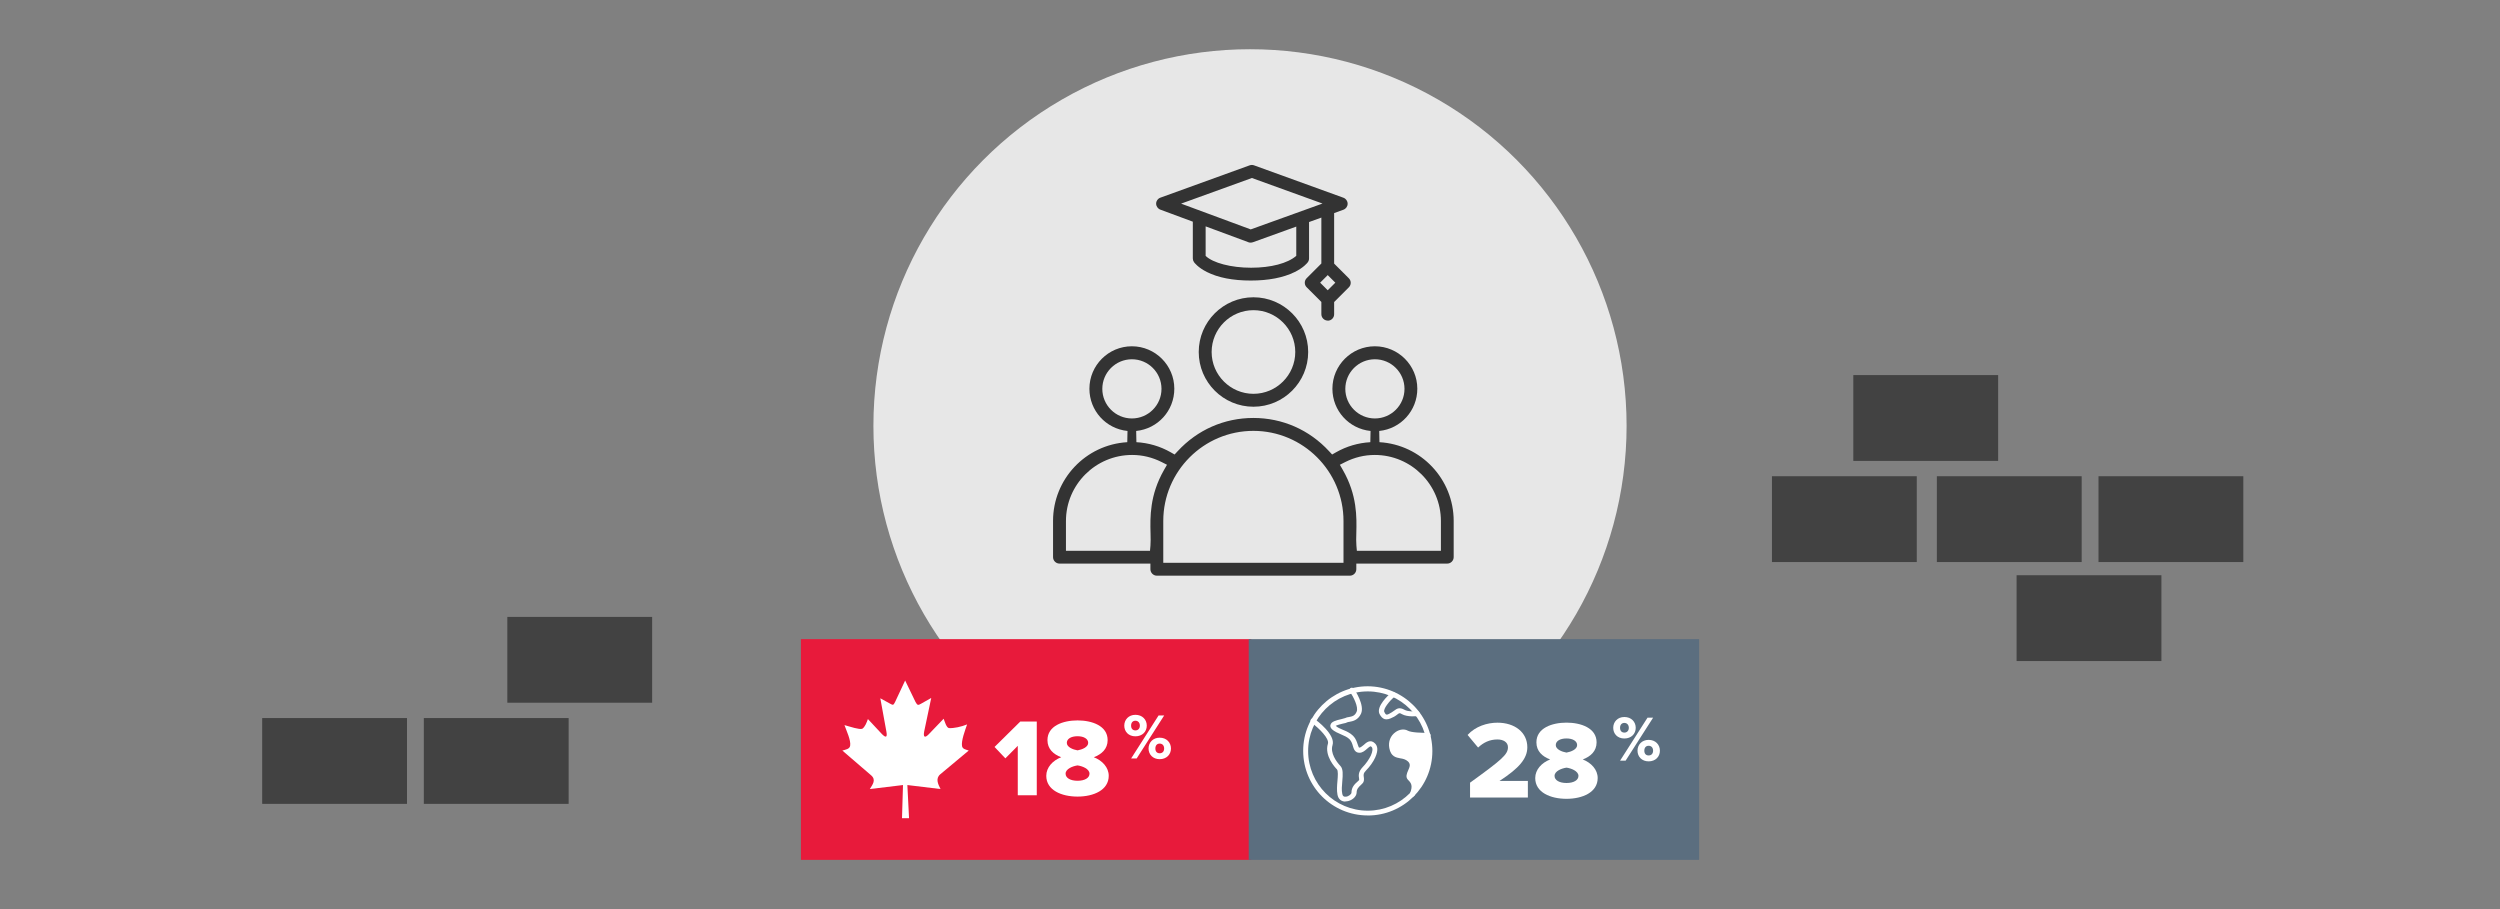 <?xml version="1.0" encoding="UTF-8"?><svg id="Layer_1" xmlns="http://www.w3.org/2000/svg" viewBox="0 0 550 200"><rect x="0" y="0" width="550" height="200" fill="#808080" stroke="none"/><defs><style>.cls-1{fill:#e81a3b;}.cls-1,.cls-2,.cls-3,.cls-4,.cls-5,.cls-6,.cls-7{stroke-width:0px;}.cls-2{fill:#333;}.cls-3{fill:#e7e7e7;}.cls-4,.cls-5{fill:#fff;}.cls-5{fill-rule:evenodd;}.cls-6{fill:#424242;}.cls-7{fill:#5b6e7f;}</style></defs><rect class="cls-6" x="93.25" y="157.97" width="31.86" height="18.88" transform="translate(218.35 334.82) rotate(-180)"/><rect class="cls-6" x="57.68" y="157.97" width="31.86" height="18.88" transform="translate(147.22 334.82) rotate(-180)"/><rect class="cls-6" x="111.62" y="135.72" width="31.86" height="18.88" transform="translate(255.09 290.32) rotate(-180)"/><circle class="cls-3" cx="275" cy="93.68" r="82.85"/><rect class="cls-1" x="176.2" y="140.61" width="99.09" height="48.56"/><rect class="cls-7" x="274.72" y="140.61" width="99.09" height="48.56"/><path class="cls-4" d="m223.9,164.09l-2.72,2.75-2.38-2.51,5.67-5.6h3.62v16.23h-4.18v-10.87Z"/><path class="cls-4" d="m233.46,166.59c-1.73-.66-3.02-1.82-3.02-3.77,0-3.14,3.43-4.33,6.62-4.33s6.62,1.19,6.62,4.33c0,1.95-1.31,3.11-3.04,3.77,1.87.73,3.28,2.24,3.28,4.09,0,3.16-3.36,4.57-6.86,4.57s-6.88-1.39-6.88-4.57c0-1.85,1.41-3.36,3.28-4.09Zm3.6,1.8c-1.05.15-2.63.75-2.63,1.82,0,.95,1.07,1.56,2.63,1.56s2.63-.61,2.63-1.56c0-1.07-1.61-1.68-2.63-1.82Zm0-6.42c-1.44,0-2.36.58-2.36,1.46,0,.95,1.36,1.48,2.36,1.65,1-.17,2.34-.71,2.34-1.65,0-.88-.95-1.46-2.34-1.46Z"/><path class="cls-4" d="m249.79,157.26c1.52,0,2.5,1.05,2.5,2.38s-.98,2.35-2.5,2.35-2.45-1.04-2.45-2.35.96-2.38,2.45-2.38Zm0,1.3c-.54,0-.95.37-.95,1.08s.41,1.05.95,1.05.98-.37.98-1.05-.43-1.08-.98-1.08Zm5.1-1.16h1.23l-6.05,9.46h-1.22l6.04-9.46Zm.24,4.89c1.5,0,2.48,1.05,2.48,2.38s-.98,2.35-2.48,2.35-2.45-1.04-2.45-2.35.96-2.38,2.45-2.38Zm0,1.3c-.55,0-.95.37-.95,1.08s.4,1.05.95,1.05.98-.35.98-1.05-.43-1.08-.98-1.08Z"/><g id="Canada"><path class="cls-5" d="m185.31,165.12l6.34,5.45c1.18,1.03.29,2.06-.29,3.02l7.3-.88-.22,7.3h1.55l-.37-7.3,7.3.88c-.52-1.03-1.18-2.28-.07-3.24l6.27-5.23c-.59-.22-1.33-.29-1.47-.96-.22-1.18.66-3.46,1.11-4.79-1.25.52-2.95.88-3.98.81-.59-.07-.96-1.55-1.18-2.06l-3.32,3.46c-.88.88-1.18.52-.96-.66l1.55-7.37-2.21,1.25c-.66.37-.81.44-1.25-.37l-2.28-4.72-2.21,4.72c-.37.74-.44.74-1.11.37l-2.14-1.18,1.33,7.3c.22,1.18,0,1.55-.96.59l-3.1-3.32c-.29.81-.66,1.77-1.25,2.14-.66.22-2.58-.44-3.91-.81.44,1.25,1.47,3.39,1.25,4.57-.15.74-1.03.81-1.7,1.03h0Z"/></g><path class="cls-4" d="m323.41,172.19c7.03-5.08,8.34-6.2,8.34-7.81,0-1.12-1.05-1.7-2.31-1.7-1.73,0-3.09.68-4.26,1.78l-2.31-2.77c1.73-1.9,4.31-2.7,6.57-2.7,3.82,0,6.57,2.14,6.57,5.4,0,2.48-1.78,4.6-6.13,7.42h6.25v3.65h-12.72v-3.26Z"/><path class="cls-4" d="m341.03,167.08c-1.73-.66-3.02-1.82-3.02-3.77,0-3.14,3.43-4.33,6.62-4.33s6.62,1.19,6.62,4.33c0,1.95-1.31,3.11-3.04,3.77,1.87.73,3.28,2.24,3.28,4.09,0,3.16-3.36,4.57-6.86,4.57s-6.88-1.39-6.88-4.57c0-1.85,1.41-3.36,3.28-4.09Zm3.6,1.8c-1.05.15-2.63.75-2.63,1.82,0,.95,1.07,1.56,2.63,1.56s2.63-.61,2.63-1.56c0-1.07-1.61-1.68-2.63-1.82Zm0-6.42c-1.44,0-2.36.58-2.36,1.46,0,.95,1.36,1.48,2.36,1.65,1-.17,2.34-.71,2.34-1.65,0-.88-.95-1.46-2.34-1.46Z"/><path class="cls-4" d="m357.36,157.74c1.52,0,2.5,1.05,2.5,2.38s-.98,2.35-2.5,2.35-2.45-1.04-2.45-2.35.96-2.38,2.45-2.38Zm0,1.3c-.54,0-.95.37-.95,1.08s.41,1.05.95,1.05.98-.37.98-1.05-.43-1.08-.98-1.08Zm5.1-1.16h1.23l-6.05,9.46h-1.22l6.04-9.46Zm.24,4.89c1.5,0,2.48,1.05,2.48,2.38s-.98,2.35-2.48,2.35-2.45-1.04-2.45-2.35.96-2.38,2.45-2.38Zm0,1.3c-.55,0-.95.37-.95,1.08s.4,1.05.95,1.05.98-.35.98-1.05-.43-1.08-.98-1.08Z"/><g id="Globe_with_arrows"><path class="cls-4" d="m300.91,179.4c-7.85,0-14.21-6.36-14.21-14.21s6.36-14.21,14.21-14.21c7.85.04,14.21,6.41,14.21,14.26s-6.36,14.17-14.21,14.17Zm0-27.29c-7.24,0-13.12,5.88-13.12,13.12s5.88,13.12,13.12,13.12,13.12-5.92,13.12-13.12-5.88-13.12-13.12-13.12Z"/><path class="cls-4" d="m295.99,176.35c-.92,0-1.58-.57-1.75-1.54-.18-.92-.09-2.02,0-3.03s.18-2.24-.13-2.54-2.81-2.94-1.97-5.62c.35-1.1-1.89-3.38-3.6-4.61-.26-.18-.31-.53-.13-.75.18-.26.53-.31.75-.13.48.35,4.74,3.51,3.99,5.83-.53,1.67.83,3.6,1.71,4.52.66.66.57,1.93.44,3.42-.09.97-.18,1.93,0,2.76.09.48.31.66.79.61.61-.04,1.23-.57,1.23-.88,0-1.23.75-1.93,1.36-2.46.13-.09.22-.22.31-.31.04-.04.04-.09,0-.39-.09-.53-.22-1.4.79-2.46.7-.7,1.4-1.71,1.8-2.54.39-.88.48-1.58.18-1.89-.22-.22-.26-.26-1.01.39-.44.39-.97.88-1.67.88-1.01,0-1.27-.88-1.45-1.49-.13-.48-.31-1.01-.7-1.45-.53-.53-1.18-.79-1.89-1.1s-1.45-.61-2.02-1.14c-.39-.39-.39-.79-.31-.97.18-.7,1.14-.97,2.46-1.27.26-.09.66-.18.79-.22.22-.13.48-.18.79-.22.66-.13,1.32-.22,1.71-1.18.44-1.01-.7-3.25-1.49-4.43-.18-.26-.09-.57.13-.75.26-.18.57-.09.75.13.26.35,2.41,3.6,1.58,5.48-.66,1.45-1.84,1.67-2.54,1.8-.18.04-.35.04-.44.09-.22.13-.53.22-1.05.31-.39.09-1.23.31-1.54.48.39.39.97.61,1.58.88.75.31,1.58.66,2.24,1.32.61.61.83,1.36,1.01,1.89.22.7.26.7.39.7.26,0,.57-.31.92-.57.57-.53,1.49-1.36,2.5-.35.48.48.83,1.36.04,3.11-.44.97-1.23,2.06-2.02,2.85-.61.61-.57,1.01-.48,1.49.04.39.13.92-.31,1.36-.13.13-.22.22-.35.35-.48.44-.92.88-.92,1.62,0,1.01-1.18,1.89-2.24,1.97h-.22Z"/><path class="cls-4" d="m305.07,158.25c-.13,0-.26,0-.44-.04-.44-.13-.83-.53-1.14-1.14-.79-1.67,2.02-4.21,2.59-4.69.22-.22.57-.18.79.04s.18.57-.04.79c-1.14,1.01-2.59,2.76-2.28,3.42.13.31.31.53.44.57.26.09.75-.22,1.18-.48.22-.13.39-.26.57-.39.53-.39,1.1-.83,2.24-.18.79.44,2.24.39,2.72.31.31-.04.57.18.61.48.04.31-.18.57-.48.61-.09,0-2.15.26-3.42-.44-.48-.31-.57-.26-1.01.09-.18.13-.39.31-.7.48-.48.22-1.05.57-1.62.57Z"/><path class="cls-4" d="m314.11,162.44s-.04-.09-.09-.13h.18c.31,0,.53-.26.53-.57s-.26-.53-.53-.53h0c-1.36.04-3.77-.04-4.52-.48-.7-.39-1.75-.31-2.63.31-1.14.79-1.67,2.11-1.4,3.55.35,1.89,1.49,2.06,2.41,2.24.61.09,1.18.22,1.71.7.61.61.39,1.14,0,2.02-.26.61-.61,1.4,0,2.02.7.7,1.1,1.27.44,2.94-.13.26.04.61.31.7.09.04.13.04.22.04.22,0,.44-.13.53-.35.31-.79.44-1.4.44-1.93.48,0,.92-.22,1.05-.79.13-.66.53-1.18.83-1.75.35-.61.66-1.32.79-2.02.35-1.58.44-3.29.13-4.87-.13-.31-.22-.75-.39-1.1Z"/></g><path class="cls-2" d="m275.76,89.48c-6.64,0-12.04-5.4-12.04-12.04s5.4-12.04,12.04-12.04,12.04,5.4,12.04,12.04-5.4,12.04-12.04,12.04Zm0-21.24c-5.08,0-9.2,4.13-9.2,9.2s4.13,9.2,9.2,9.2,9.2-4.13,9.2-9.2-4.13-9.2-9.2-9.2Z"/><path class="cls-2" d="m254.51,126.65c-.78,0-1.42-.64-1.42-1.42v-1.24h-20c-.78,0-1.42-.64-1.42-1.42v-7.97c0-9.18,7.17-16.78,16.33-17.32l.05-2.47c-4.77-.49-8.38-4.48-8.38-9.29,0-5.15,4.19-9.34,9.34-9.34s9.34,4.19,9.34,9.34c0,4.81-3.6,8.8-8.39,9.29l.05,2.47c2.68.15,5.22.9,7.54,2.22l.86.49.67-.72c4.35-4.72,10.27-7.32,16.66-7.32s12.31,2.6,16.66,7.32l.67.72.86-.49c2.32-1.32,4.86-2.06,7.54-2.22l.05-2.47c-4.78-.49-8.39-4.48-8.39-9.29,0-5.15,4.19-9.34,9.34-9.34s9.34,4.19,9.34,9.34c0,4.8-3.6,8.8-8.38,9.29l.05,2.47c9.16.53,16.33,8.14,16.33,17.32v7.97c0,.78-.64,1.42-1.42,1.42h-20v1.24c0,.78-.64,1.42-1.42,1.42h-42.48Zm21.24-31.86c-10.93,0-19.83,8.89-19.83,19.83v9.2h39.65v-9.2c0-10.93-8.89-19.83-19.83-19.83Zm26.69,5.3c-2.26,0-4.45.53-6.51,1.57l-1.16.59.65,1.13c3.18,5.55,3.06,10.39,2.97,13.93-.03,1.04-.05,1.94.02,2.72l.1,1.14h18.49v-6.55c0-8.01-6.53-14.53-14.55-14.53Zm-53.38,0c-8.02,0-14.55,6.52-14.55,14.53v6.55h18.49l.1-1.14c.07-.79.04-1.69.02-2.73-.09-3.54-.2-8.38,2.97-13.92l.65-1.13-1.16-.59c-2.06-1.04-4.25-1.57-6.51-1.57Zm53.42-21.05c-3.59,0-6.51,2.92-6.51,6.51s2.92,6.51,6.51,6.51,6.51-2.92,6.51-6.51-2.92-6.51-6.51-6.51Zm-53.46,0c-3.59,0-6.51,2.92-6.51,6.51s2.92,6.51,6.51,6.51,6.51-2.92,6.51-6.51-2.92-6.51-6.51-6.51Z"/><path class="cls-2" d="m292.1,70.53c-.77,0-1.4-.63-1.4-1.4v-2.7l-3.24-3.24c-.26-.26-.41-.62-.41-.99s.15-.73.41-.99l3.24-3.24v-10.1l-2.71.98v8.01c0,.3-.09.58-.27.83-.15.2-.96,1.21-2.89,2.16-2.51,1.24-5.77,1.87-9.68,1.87s-7.16-.63-9.64-1.88c-1.98-1-2.76-2.06-2.84-2.18-.16-.23-.25-.51-.25-.8v-8.09l-7.15-2.65c-.55-.21-.92-.74-.92-1.32,0-.59.37-1.11.93-1.31l19.66-7.12c.15-.05.31-.08.48-.08s.33.03.48.09l19.65,7.12c.55.2.93.73.93,1.32,0,.59-.37,1.12-.93,1.32l-2.04.74v11.11l3.24,3.24c.26.26.41.62.41.99s-.15.73-.41.99l-3.24,3.24v2.7c0,.77-.63,1.4-1.4,1.4Zm0-6.67l1.67-1.67-1.67-1.67-1.67,1.67,1.67,1.67Zm-26.87-7.57c1.61,1.56,5.62,2.61,10.01,2.61s8.07-.98,9.94-2.62v-6.43l-9.53,3.44c-.24.07-.39.09-.53.09-.16,0-.26-.03-.34-.05h-.04s-.11-.05-.11-.05l-9.39-3.48v6.5Zm9.93-5.82l15.79-5.69-15.53-5.62-15.58,5.64,15.32,5.67Z"/><path class="cls-2" d="m292.1,69.79c-.37,0-.66-.3-.66-.66v-3l-3.46-3.46c-.13-.13-.19-.29-.19-.47s.07-.34.19-.47l3.46-3.46v-11.46l-4.19,1.51v8.53c0,.14-.04.28-.13.39-.03.04-.75,1.01-2.62,1.93-2.41,1.19-5.55,1.8-9.35,1.8s-6.93-.61-9.3-1.8c-1.85-.93-2.54-1.9-2.57-1.94-.08-.11-.12-.24-.12-.38v-8.61l-7.63-2.83c-.26-.1-.43-.35-.43-.62,0-.28.18-.53.44-.62l19.66-7.12c.07-.03.15-.04.23-.04s.15.01.23.04l19.66,7.12c.26.09.44.35.44.62,0,.28-.18.53-.44.62l-2.53.91v11.94l3.46,3.46c.13.13.19.29.19.47s-.07.34-.19.47l-3.46,3.46v3c0,.37-.3.66-.66.66Zm-2.72-7.6l2.72,2.72,2.72-2.72-2.72-2.72-2.72,2.72Zm-24.9-5.59l.17.17c1.74,1.74,5.89,2.87,10.58,2.87,4.58,0,8.5-1.07,10.49-2.86l.19-.17v-7.81s-10.52,3.79-10.52,3.79c-.14.04-.23.05-.28.05s-.07,0-.13-.02c-.03,0-.07-.02-.11-.03l-10.39-3.85v7.87Zm-6.8-11.81l17.46,6.47,17.97-6.48-17.7-6.41-17.73,6.42Z"/><rect class="cls-6" x="426.11" y="104.77" width="31.86" height="18.88"/><rect class="cls-6" x="461.67" y="104.77" width="31.86" height="18.88"/><rect class="cls-6" x="389.83" y="104.77" width="31.86" height="18.88"/><polygon class="cls-6" points="439.59 101.4 407.73 101.4 407.73 90 407.73 82.52 439.59 82.52 439.59 101.4"/><polygon class="cls-6" points="475.51 145.43 443.65 145.43 443.65 134.03 443.65 126.55 475.51 126.55 475.51 145.43"/></svg>
